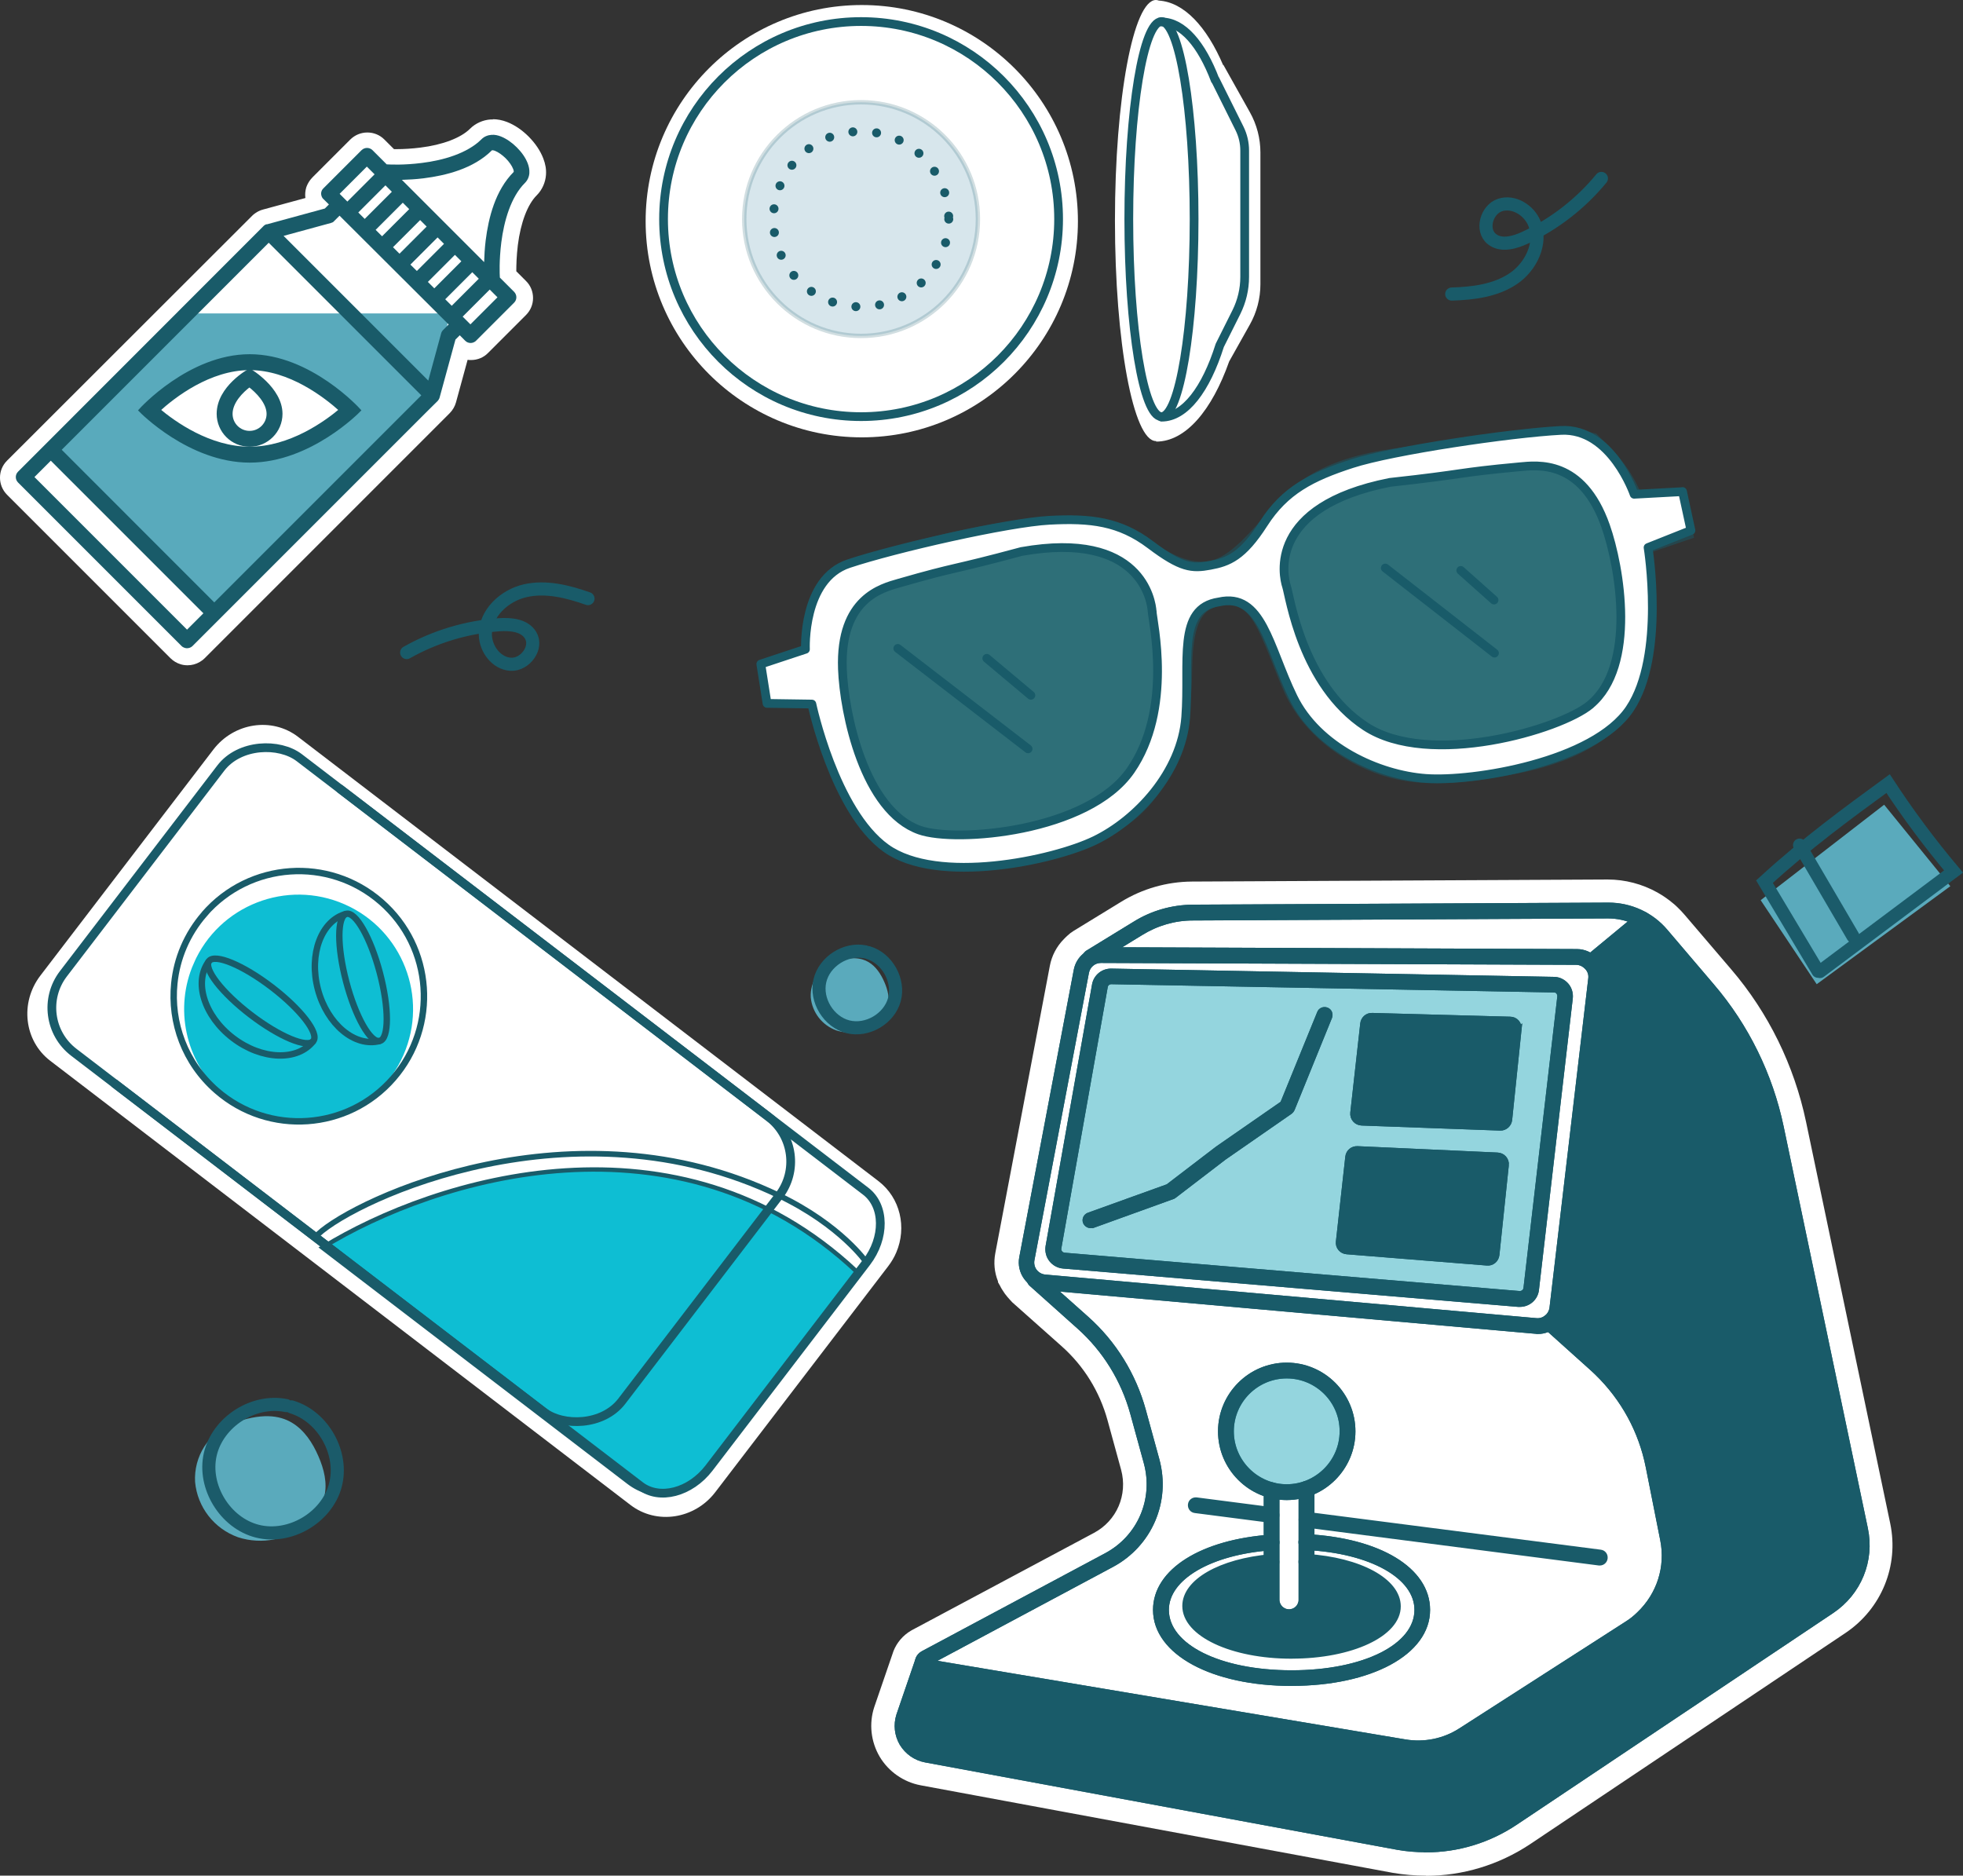<?xml version="1.0" encoding="UTF-8"?>
<svg id="Layer_1" data-name="Layer 1" xmlns="http://www.w3.org/2000/svg" viewBox="0 0 449.1 429.08">
  <rect x="0" y="0" width="449.1" height="429.08" fill="#333333" stroke="none"/>
  <defs>
    <style>
      .cls-1, .cls-2, .cls-3, .cls-4, .cls-5, .cls-6, .cls-7, .cls-8, .cls-9 {
        fill: none;
      }

      .cls-1, .cls-10 {
        opacity: .5;
      }

      .cls-2 {
        stroke: #1b5b6a;
      }

      .cls-2, .cls-3 {
        stroke-width: 3px;
      }

      .cls-2, .cls-3, .cls-11, .cls-12, .cls-7, .cls-13, .cls-14, .cls-15, .cls-16, .cls-9, .cls-10 {
        stroke-miterlimit: 10;
      }

      .cls-2, .cls-3, .cls-4, .cls-5, .cls-17, .cls-8 {
        stroke-linecap: round;
      }

      .cls-3, .cls-11, .cls-4, .cls-5, .cls-17, .cls-6, .cls-7, .cls-8, .cls-13, .cls-14, .cls-15, .cls-16, .cls-9, .cls-10 {
        stroke: #195b69;
      }

      .cls-11 {
        fill: #3786a0;
        opacity: .2;
      }

      .cls-11, .cls-10 {
        isolation: isolate;
      }

      .cls-12 {
        stroke: #fff;
        stroke-width: 4.9px;
      }

      .cls-12, .cls-15 {
        fill: #0ebed3;
      }

      .cls-4 {
        stroke-dasharray: 0 0 0 0 0 0 0 5.45;
        stroke-miterlimit: 10;
        stroke-width: 2.05px;
      }

      .cls-5 {
        stroke-width: 1.28px;
      }

      .cls-5, .cls-17, .cls-8 {
        stroke-linejoin: round;
      }

      .cls-18, .cls-17, .cls-13 {
        fill: #fff;
      }

      .cls-19, .cls-16 {
        fill: #195b69;
      }

      .cls-20 {
        fill: #5aaabc;
      }

      .cls-21 {
        fill: #59aabc;
      }

      .cls-17, .cls-8, .cls-9, .cls-10 {
        stroke-width: 2px;
      }

      .cls-6 {
        stroke-miterlimit: 10;
        stroke-width: 1.47px;
      }

      .cls-7 {
        stroke-width: 1.47px;
      }

      .cls-14, .cls-10 {
        fill: #2aacbe;
      }
    </style>
  </defs>
  <g id="ortho-k">
    <path class="cls-18" d="m279.86,14.81v.15c-3.79-8.88-8.99-14.46-14.75-14.83-.21-.08-.42-.13-.65-.13-5.18,0-9.38,22.59-9.38,50.45s4.2,50.45,9.38,50.45h.06v.12c6.72,0,12.73-7.12,16.69-18.33l4.74-8.45c1.58-2.81,2.41-5.99,2.41-9.22v-30.13c0-3.23-.83-6.41-2.41-9.22l-6.08-10.86v.02Z"/>
    <circle class="cls-18" cx="197.16" cy="50.6" r="49.45"/>
    <circle class="cls-9" cx="197" cy="50.12" r="45.19"/>
    <ellipse class="cls-9" cx="265.72" cy="50.12" rx="7.47" ry="45.19"/>
    <circle class="cls-11" cx="197" cy="50.12" r="26.73"/>
    <circle class="cls-4" cx="197" cy="50.13" r="20.06"/>
    <path class="cls-8" d="m265.78,5.03c4.78,0,9.11,5.08,12.23,13.3v-.13l5.58,11.21c.77,1.56,1.17,3.27,1.17,5.03v28.92c0,2.79-.65,5.53-1.89,8.03l-3.81,7.62c-3.16,10.03-7.95,16.42-13.3,16.42"/>
  </g>
  <g>
    <path class="cls-18" d="m203.2,289.67l-39.57,51.7c-4.73,6.17-13.41,7.49-19.38,2.92L11.48,242.66c-5.97-4.57-6.97-13.29-2.25-19.47l39.57-51.7c4.74-6.19,13.42-7.5,19.39-2.93l132.79,101.64c5,3.83,6.52,10.58,4.07,16.32-.47,1.1-1.09,2.16-1.85,3.15Z"/>
    <path class="cls-15" d="m195.13,292.79l-33.94,44.34c-4.05,5.3-11.81,6.18-17.34,1.95l-70.11-53.67c26.12-16.1,81.47-32.79,122.16,5.4-.39.95-.1,1.12-.76,1.98h-.01Z"/>
    <g>
      <path class="cls-12" d="m42.09,219.37c6.34-14.5,23.24-21.09,37.71-14.75h0c14.49,6.35,21.09,23.24,14.74,37.73h0c-6.35,14.49-23.23,21.08-37.71,14.75h0c-11.68-5.11-18.22-17.08-17.01-29.12h0c.29-2.89,1.03-5.8,2.27-8.61Z"/>
      <g>
        <g>
          <path class="cls-7" d="m71.7,238.13c-3.58,4.68-11.82,4.38-18.42-.67-6.6-5.05-9.04-12.93-5.45-17.61"/>
          <ellipse class="cls-7" cx="59.76" cy="228.99" rx="3.98" ry="15.03" transform="translate(-158.4 137.26) rotate(-52.57)"/>
        </g>
        <g>
          <path class="cls-7" d="m86.89,238.13c-5.7,1.51-12.04-3.79-14.16-11.81s.78-15.76,6.48-17.26"/>
          <ellipse class="cls-6" cx="83.06" cy="223.59" rx="3.98" ry="15.03" transform="translate(-54.29 28.59) rotate(-14.78)"/>
        </g>
      </g>
      <path class="cls-7" d="m46.75,209.1c10.39-11.93,28.47-13.19,40.4-2.81h0c11.94,10.37,13.19,28.47,2.82,40.39h0c-10.37,11.94-28.47,13.19-40.39,2.82h0c-7.3-6.35-10.61-15.57-9.7-24.52h0c.57-5.69,2.86-11.25,6.89-15.88h-.03Z"/>
    </g>
    <rect class="cls-8" x="53.95" y="167.69" width="84.87" height="160.88" rx="12.82" ry="12.82" transform="translate(-159.24 173.86) rotate(-52.57)"/>
    <path class="cls-8" d="m77.85,180.5l120.21,92.01c4.39,3.36,4.46,10.66.17,16.27l-36,47.03c-4.31,5.63-11.36,7.45-15.75,4.09L26.26,247.9"/>
    <path class="cls-5" d="m72.76,282.35c8.75-8.13,58.61-31.42,105.51-8.84,14.21,6.84,19.95,15.27,19.95,15.27"/>
  </g>
  <g id="Glasses">
    <path class="cls-10" d="m176.11,160.7l-.25-8.65c3.11-.97,6.21-1.92,9.32-2.89-1.89-6.36,1.74-13.32,7.05-17.34,5.29-4,11.93-5.69,18.38-7.31,15.45-3.83,32.02-7.63,46.96-2.14,6.79,2.49,12.15,8.18,19.28,6.95,6.96-1.2,13.55-12.11,18.96-16.64,11.99-10.04,27.85-9.14,43.35-11.4,6.99-1.02,18.64-2.85,25.5-1.19,3.68,3.62,7.66,7.25,10.33,14.43,3.2-.27,6.42-.55,9.63-.82.6,2.88,1.18,5.77,1.78,8.65l-9.75,3.32c1.44,12.97,2.55,27.31-5.13,37.85-6.41,7.57-16.24,10.98-26.34,12.79-9.48,1.69-19.54,3.12-28.7.11-9.16-3.01-17.42-9.34-21.55-18.06-2.03-4.3-4.99-13.35-7.67-17.27s-6.44-4.79-10.71-2.66c-4.88,2.45-4.73,11.36-4.85,16.83-.27,11.45-3.55,23.56-12.26,31.02-7.81,6.68-18.6,8.49-28.83,9.63-8.36.93-17.28,1.45-24.67-2.5-11.01-5.9-14.96-19.46-18.46-31.53-3.09-1.77-6.83-2.36-11.31-1.16h-.06Z"/>
    <g>
      <path class="cls-17" d="m384.92,112.47l-11.06.6s-5.2-15.21-16.73-14.61c-11.53.6-38.57,4.6-47.84,7.62-9.26,3-15.34,6.12-20.19,13.68-4.83,7.55-8.09,8.8-12.24,9.57s-6.62.6-13.67-4.73c-7.05-5.33-13.68-6.07-23.1-5.58-9.44.5-35.29,6.38-45.92,9.92-10.63,3.54-9.9,19.59-9.9,19.59l-10.21,3.38,1.42,9,10.26.15s5.18,24.5,16.95,32.96c11.78,8.48,38.24,2.87,47.79-1.76,9.53-4.61,19.83-15.5,20.79-28.2.96-12.7-2.13-24.93,7.59-26.36,9.88-2.22,11.38,10.29,16.98,21.76,5.58,11.48,19.5,17.83,30.37,18.62,10.87.79,38.43-3.69,46.64-15.91,8.21-12.22,4.2-36.92,4.2-36.92l9.81-3.9-1.93-8.91Zm-121.33,27.41c.12,2.37,4.82,22.26-4.92,36.36-9.76,14.1-39.94,16.6-48.26,13.67-12.7-4.48-17.31-26.78-17.68-36.87-.59-16.18,9.11-18.54,12.96-19.65,13.78-3.97,11.45-2.76,28.03-7.23,27.37-4.85,29.73,11.38,29.87,13.75l.02-.02Zm100.27,21.3c-6.94,5.78-36.91,14.54-51.46,4.99-14.55-9.55-17.32-29.8-18.07-32.06-.75-2.25-4.43-18.22,23.67-23.76,17.6-1.92,14.91-2.2,29.63-3.56,4.1-.38,14.32-1.74,19.7,13.54,3.36,9.56,7.09,32-3.47,40.83v.02Z"/>
      <path class="cls-17" d="m205.4,148.33c9.94,7.65,19.89,15.33,29.81,22.98"/>
      <path class="cls-17" d="m225.76,150.6c3.37,2.83,6.72,5.64,10.09,8.46"/>
      <path class="cls-17" d="m316.93,129.94c8.33,6.48,16.65,12.99,24.98,19.47"/>
      <path class="cls-17" d="m334.2,130.49c2.53,2.27,5.08,4.51,7.61,6.78"/>
    </g>
  </g>
  <g id="Atropine">
    <g>
      <path class="cls-13" d="m42.91,150.3c-.35,0-.7-.05-1.05-.16-.58-.16-1.1-.49-1.52-.91L2.95,111.84c-1.42-1.45-1.4-3.76,0-5.16l56.09-56.07s.19-.16.23-.21c.12-.09.26-.19.37-.28.19-.12.35-.21.54-.28.05-.02.35-.14.4-.14l11.75-3.2s-.09-.12-.12-.19c-.14-.23-.21-.42-.28-.58-.28-.72-.3-1.54-.07-2.31.12-.4.3-.77.54-1.1.09-.12.21-.28.35-.42.02-.02,8.73-8.73,8.73-8.73.68-.7,1.61-1.07,2.57-1.07s1.87.37,2.57,1.05l2.73,2.73h1.31c1.84,0,3.78-.12,5.72-.37,3.25-.4,9.2-1.59,12.52-4.88.91-.89,2.17-1.47,3.48-1.54h.4c.84,0,1.68.16,2.57.51,1.49.58,2.94,1.56,4.3,2.92s2.34,2.83,2.92,4.32c.4,1.03.56,2.01.49,2.99-.09,1.31-.65,2.57-1.56,3.46-3.29,3.29-4.46,9.25-4.88,12.52-.37,3.06-.4,5.53-.35,7.01l2.73,2.73c1.42,1.45,1.42,3.74,0,5.16l-8.66,8.66c-.7.68-1.61,1.07-2.57,1.07-.75,0-1.47-.23-2.08-.65l-3.2,11.72c-.16.61-.49,1.17-.93,1.61l-56.09,56.09s-.26.23-.3.26c-.14.12-.28.21-.44.3-.56.33-1.19.49-1.82.49h0l.02.05Z"/>
      <path class="cls-18" d="m112.8,30.97c.68,0,1.31.16,1.89.4,1.35.51,2.59,1.42,3.64,2.5,1.07,1.07,1.98,2.31,2.5,3.67.26.68.42,1.4.37,2.17-.05.79-.4,1.63-1,2.27-3.25,3.25-4.81,8.83-5.42,13.61-.54,4.2-.37,7.26-.33,8.06l3.25,3.25h0c.68.7.68,1.8,0,2.5l-8.69,8.69h0c-.35.35-.79.51-1.24.51s-.91-.16-1.26-.51c-.42-.42-.84-.82-1.24-1.24l-.98.98-3.62,13.24c-.07.3-.23.56-.44.77l-56.09,56.09s-.09.09-.14.12c-.07.07-.14.12-.23.16-.28.16-.58.23-.89.23-.16,0-.35-.02-.51-.07-.28-.09-.54-.23-.75-.44L4.29,110.51h0c-.68-.7-.68-1.8,0-2.5l56.09-56.09h0s.05-.07.07-.09c.07-.05.12-.09.19-.14h0c.07-.05.16-.09.26-.14h0s.05,0,.07-.02h.07s.05,0,.09-.02h.07l13.19-3.6.93-.93c-.42-.42-.84-.84-1.26-1.24-.12-.12-.21-.23-.28-.35-.05-.09-.09-.16-.12-.26-.14-.35-.14-.75-.05-1.12.05-.19.14-.35.26-.51.05-.07.12-.16.19-.21.05-.05.09-.09.14-.14l8.59-8.59c.35-.35.79-.51,1.26-.51s.89.16,1.24.51l3.25,3.25c.33,0,1.07.07,2.12.07,1.45,0,3.5-.07,5.95-.37,4.79-.61,10.34-2.17,13.61-5.42.63-.63,1.49-.96,2.27-1h.28m0-3.76h-.54c-1.75.12-3.46.89-4.67,2.1-2.12,2.12-6.28,3.71-11.42,4.34-1.87.23-3.71.35-5.49.35h-.51l-2.2-2.2c-1.05-1.05-2.43-1.61-3.9-1.61s-2.87.58-3.92,1.63l-8.52,8.52s-.19.19-.26.28c-.19.21-.37.42-.51.63-.3.42-.58.96-.77,1.52-.23.79-.3,1.61-.19,2.41l-9.64,2.62s-.12.02-.14.05h0s-.09.02-.19.05c-.02,0-.12.05-.16.05-.12.05-.21.07-.28.12-.05,0-.07.02-.12.05-.23.09-.44.21-.65.35-.02,0-.07.05-.09.05-.21.14-.42.28-.61.44-.07.05-.21.19-.28.26L1.62,105.37c-2.15,2.12-2.17,5.63-.02,7.8l37.41,37.41c.65.65,1.45,1.12,2.31,1.38.51.16,1.05.23,1.59.23.98,0,1.94-.26,2.78-.75.23-.14.47-.3.7-.47.09-.07.23-.21.37-.33l56.14-56.14c.68-.7,1.17-1.54,1.42-2.45l2.66-9.74c.26.05.54.05.79.05,1.47,0,2.85-.56,3.88-1.61l8.69-8.69c1.03-1.03,1.61-2.41,1.61-3.88s-.56-2.87-1.61-3.9l-2.22-2.22c0-1.42.05-3.48.35-5.98.65-5.16,2.22-9.32,4.34-11.42,1.21-1.21,1.98-2.92,2.1-4.67.09-1.24-.12-2.48-.63-3.78-.68-1.75-1.8-3.41-3.34-4.97-1.54-1.54-3.22-2.66-4.95-3.34-1.12-.42-2.17-.63-3.25-.63h0l.02.02Z"/>
    </g>
    <polygon class="cls-21" points="12.11 103.62 43.52 71.7 102.67 71.7 100.14 91.69 49.03 140.51 12.11 103.62"/>
    <path class="cls-19" d="m41.53,147.78c.21.21.47.35.75.44.47.14.98.07,1.4-.16.07-.05.16-.09.23-.16.05-.05.09-.07.14-.12l56.09-56.09c.21-.21.37-.49.44-.77l3.62-13.24.98-.98c.42.42.84.82,1.24,1.24.68.7,1.8.7,2.5,0h0l8.69-8.69c.7-.68.7-1.8,0-2.5h0l-3.25-3.25c-.05-.79-.19-3.85.33-8.06.61-4.79,2.15-10.37,5.42-13.61.63-.63.96-1.47,1-2.27s-.12-1.49-.37-2.17c-.51-1.35-1.42-2.59-2.5-3.67s-2.31-1.96-3.64-2.5c-.68-.26-1.4-.44-2.17-.37-.79.05-1.66.37-2.27,1-3.25,3.25-8.8,4.83-13.61,5.42-4.2.54-7.26.37-8.08.33l-3.25-3.25c-.7-.68-1.8-.68-2.5,0l-8.59,8.59s-.09.09-.14.14c-.07.07-.12.14-.19.21-.12.16-.21.33-.26.51-.12.37-.09.77.05,1.12.02.09.07.19.12.26.07.14.16.26.28.35.42.42.84.84,1.26,1.24l-.93.93-13.19,3.6h-.07s-.05,0-.09.02h-.07s-.05,0-.07.02h0c-.09.05-.16.07-.26.14h0c-.07.05-.14.09-.19.14-.02.02-.05.05-.07.07h0L4.14,107.89c-.7.68-.7,1.8,0,2.5h0s37.39,37.39,37.39,37.39Zm1.26-3.74L7.88,109.13l3.74-3.74,34.91,34.91-3.74,3.74Zm6.23-6.23L14.12,102.89l47.36-47.36,34.91,34.91-47.36,47.36Zm48.97-50.74l-33.11-33.11,10.79-2.94h0c.09-.02.16-.05.26-.09h0s.07-.05.12-.05h.02c.14-.07.26-.16.35-.28l1.26-1.26c8.31,8.31,16.65,16.6,24.96,24.89l-1.28,1.28c-.21.21-.37.49-.44.77l-2.94,10.79h.02Zm-20.29-42.73l6.23-6.23,1.77,1.77-6.23,6.23c-.58-.58-1.19-1.19-1.77-1.77h0Zm4.27,4.27l6.21-6.21,1.47,1.47-6.21,6.21c-.49-.49-.98-.98-1.47-1.47h0Zm3.97,3.97l6.21-6.21,1.47,1.47-6.21,6.21c-.49-.49-.98-.98-1.47-1.47h0Zm3.97,3.97l6.21-6.21,1.49,1.49-6.21,6.21c-.49-.49-1-1-1.49-1.49h0Zm3.99,3.97l6.21-6.21,1.47,1.47-6.21,6.21c-.49-.49-.98-.98-1.49-1.47h.02Zm3.99,3.97l6.19-6.19,1.47,1.47-6.19,6.19c-.49-.49-.98-.98-1.47-1.47h0Zm3.97,3.97l6.19-6.19,1.49,1.49-6.19,6.19c-.49-.49-1-.98-1.49-1.49h0Zm3.99,3.97l6.19-6.19,1.77,1.77-6.19,6.19c-.58-.58-1.19-1.19-1.77-1.77h0Zm4.93-12.45l-18.84-18.84c1.47-.05,3.11-.12,4.95-.35,5.16-.65,11.44-2.2,15.67-6.42h.02c.09,0,.35,0,.68.14.68.26,1.63.91,2.43,1.7s1.45,1.75,1.7,2.43c.14.33.16.58.14.68h0c-4.23,4.23-5.77,10.51-6.42,15.69-.23,1.87-.3,3.5-.35,4.95h0l.02.02Z"/>
    <g>
      <g>
        <path class="cls-13" d="m57.13,103.99c-10.79,0-20.08-7.54-22.98-10.18,2.85-2.8,12.17-10.98,22.98-10.98s20.13,8.2,22.98,10.98c-2.9,2.62-12.19,10.18-22.98,10.18Z"/>
        <path class="cls-16" d="m57.13,84.17c9.27,0,17.47,6.4,21.02,9.62-3.6,3.04-11.72,8.9-21.02,8.9s-17.42-5.86-21.02-8.9c3.55-3.25,11.75-9.62,21.02-9.62m0-2.64c-13.73,0-24.87,12.33-24.87,12.33,0,0,11.14,11.47,24.87,11.47s24.87-11.47,24.87-11.47c0,0-11.14-12.33-24.87-12.33h0Z"/>
      </g>
      <path class="cls-16" d="m57.08,88.02c1.87,1.42,4.41,3.99,4.41,6.66,0,2.41-1.96,4.39-4.39,4.39s-4.39-1.96-4.39-4.39c0-2.8,2.5-5.3,4.34-6.66m.05-3.18s-7.03,3.83-7.03,9.83c0,3.88,3.15,7.03,7.03,7.03s7.03-3.15,7.03-7.03c0-5.7-7.03-9.83-7.03-9.83h0Z"/>
    </g>
  </g>
  <g>
    <g>
      <path class="cls-13" d="m418.38,367.51l-72.31,48.37c-7.7,5.12-17.03,7.09-26.1,5.46l-108-19.99c-3.96-.73-6.36-4.82-5.12-8.64l4.39-12.73.04-.09h0c.09-.26.26-.47.52-.6l41.92-22.4c8.13-4.34,12.21-13.76,9.76-22.66l-3.1-11.31c-2.15-7.87-6.53-14.96-12.64-20.42l-10.96-9.72s-.86-.86-1.16-1.42h0c-.64-.95-.95-2.19-.73-3.44l12.47-65.74c.17-.95.64-1.81,1.33-2.45.34-.34.82-.73.82-.73l10.88-6.66c3.78-2.32,8.08-3.57,12.51-3.57l95.02-.47c2.79,0,5.55.69,7.91,2.06.9.52,1.76,1.12,2.58,1.81.17.17.34.3.56.47.43.39.82.82,1.2,1.25l10.53,12.43c7.78,9.11,13.11,19.99,15.56,31.73l19.26,91.88c1.46,6.79-1.38,13.71-7.14,17.58Z"/>
      <path class="cls-18" d="m326.24,429.08c-2.49,0-5.03-.21-7.57-.64l-108.04-20.03c-3.91-.73-7.35-3.14-9.37-6.53-2.02-3.44-2.49-7.57-1.25-11.35l4.34-12.64.04-.13c.77-1.98,2.19-3.65,4.04-4.73l.3-.17,41.53-22.18c5.25-2.79,7.78-8.73,6.23-14.45l-3.1-11.31c-1.81-6.58-5.42-12.43-10.49-16.94l-11.31-10.06c-.64-.69-1.59-1.68-2.24-2.79-.21-.3-.39-.64-.56-.99l-.47-.82v-.21c-.82-2.06-1.03-4.26-.6-6.49l12.47-65.69c.43-2.28,1.55-4.43,3.22-6.11.6-.64,1.25-1.16,1.5-1.38l.69-.47,10.88-6.66c4.9-3.01,10.49-4.6,16.21-4.64l95.02-.47h.09c4,0,7.91,1.03,11.39,2.97,1.29.73,2.54,1.59,3.65,2.54.26.21.56.47.82.73.6.56,1.16,1.16,1.76,1.85l10.62,12.43c8.56,9.97,14.45,22.06,17.15,34.91l19.26,91.88c2.02,9.67-1.98,19.48-10.19,25.02h0l-72.23,48.37c-7.14,4.73-15.39,7.22-23.82,7.22Zm-112.38-34.65l107.4,19.91c7.22,1.29,14.66-.26,20.81-4.39l72.31-48.37c3.35-2.24,4.94-6.23,4.13-10.15l-19.22-91.92c-2.19-10.49-7.05-20.38-14.02-28.55l-10.62-12.43c-.21-.26-.43-.47-.64-.64-.09-.09-.17-.17-.26-.21l-.09-.09c-.43-.34-.9-.69-1.38-.95-1.33-.77-2.84-1.16-4.34-1.12l-95.02.47c-3.1,0-6.15.9-8.77,2.49l-9.89,6.06-12.04,63.5,10.32,9.2c7.14,6.36,12.25,14.62,14.79,23.86l3.1,11.31c3.31,12.21-2.15,24.89-13.33,30.83l-38.65,20.64v3.18h-2.06l-2.54,7.35Zm40.59-170.94h0s-.04,0,0,0Z"/>
    </g>
    <g class="cls-1">
      <path class="cls-14" d="m358.02,228.17l-7.74,66.68c-.17,1.42-1.42,2.45-2.84,2.32l-104.09-8.77c-1.55-.13-2.62-1.55-2.36-3.1l10.62-59.8c.21-1.29,1.33-2.19,2.62-2.15l101.21,1.89c1.59,0,2.79,1.38,2.58,2.92Z"/>
    </g>
    <path class="cls-16" d="m324.39,401.26c-1.12,0-2.28-.09-3.4-.3l-109.12-18.32c-.86-.17-1.55-.73-1.85-1.55-.04-.13-.09-.21-.09-.3-.09-.3-.09-.6-.04-.9,0-.17.04-.3.13-.47.13-.47.56-.95,1.12-1.25l41.92-22.4c7.65-4.08,11.39-12.77,9.11-21.15l-3.1-11.31c-2.11-7.65-6.32-14.49-12.25-19.78l-10.92-9.76c-.56-.47-.6-1.29-.09-1.85.47-.56,1.29-.6,1.85-.09l10.96,9.76c6.28,5.59,10.79,12.9,13.03,21.02l3.1,11.31c2.62,9.54-1.68,19.48-10.4,24.12l-41.4,22.14,108.52,18.23c4.39.73,8.9-.17,12.64-2.58l38.09-24.46c1.03-.64,1.93-1.38,2.75-2.19,4.6-4.39,6.62-10.71,5.37-16.94l-3.31-16.68c-1.63-8.21-5.68-15.61-11.69-21.45-.39-.39-.82-.77-1.2-1.12l-10.58-9.5c-.52-.47-.6-1.29-.09-1.85.47-.52,1.29-.6,1.85-.09l10.58,9.5c.43.39.86.82,1.29,1.2,6.41,6.19,10.71,14.1,12.43,22.83l3.31,16.68c1.42,7.14-.9,14.36-6.15,19.35-.95.9-1.98,1.76-3.14,2.49l-38.09,24.46c-3.4,2.06-7.22,3.18-11.14,3.18Zm-111.87-21.15h0Zm-.09-.04h0Z"/>
    <path class="cls-16" d="m326.24,423.23c-2.19,0-4.34-.17-6.53-.56l-108-19.99c-2.28-.43-4.21-1.81-5.42-3.78-1.16-1.98-1.42-4.34-.73-6.53l4.39-12.81c.21-.69.99-1.03,1.68-.82s1.03.99.82,1.68l-4.34,12.73c-.47,1.46-.3,3.05.47,4.39.77,1.33,2.11,2.24,3.61,2.54l108,20.03c8.77,1.55,17.71-.3,25.15-5.29l72.31-48.37c5.33-3.57,7.95-9.93,6.62-16.21l-19.26-91.88c-2.41-11.48-7.7-22.23-15.31-31.13l-10.62-12.51c-2.79-3.27-6.88-5.12-11.18-5.12l-95.02.47c-4.17,0-8.25,1.2-11.82,3.4l-10.88,6.66c-.6.39-1.42.17-1.81-.43s-.17-1.42.43-1.81l10.88-6.66c3.96-2.45,8.51-3.74,13.2-3.78l95.02-.47h.09c5.03,0,9.85,2.19,13.11,6.06l10.62,12.47c7.91,9.24,13.37,20.42,15.86,32.29l19.26,91.88c1.55,7.35-1.5,14.75-7.74,18.92l-72.31,48.37c-6.15,4.13-13.28,6.28-20.55,6.28Z"/>
    <path class="cls-16" d="m249.5,280.45c-.52,0-1.03-.34-1.25-.86-.26-.69.13-1.42.77-1.68l18.14-6.53,11.35-8.68,14.88-10.32,8.43-20.68c.26-.69,1.03-.99,1.72-.73s.99,1.03.73,1.72l-8.56,21.07c-.09.21-.26.43-.47.6l-15.18,10.53-11.44,8.77c-.09.09-.21.13-.34.17l-18.32,6.62c-.17-.04-.3,0-.47,0Z"/>
    <path class="cls-16" d="m295.5,385.18c-18.06,0-31.21-7.09-31.21-16.9,0-8.9,10.66-15.61,26.53-16.72.73-.04,1.33.47,1.38,1.2.04.73-.47,1.33-1.2,1.38-14.19.99-24.08,6.84-24.08,14.14,0,8.3,12.04,14.32,28.59,14.32s28.59-6.02,28.59-14.32c0-7.61-10.4-13.46-25.28-14.19-.73-.04-1.29-.64-1.25-1.38s.64-1.25,1.38-1.25c16.6.86,27.73,7.61,27.73,16.81.04,9.8-13.07,16.9-31.17,16.9Z"/>
    <path class="cls-16" d="m295.5,378.95c-13.71,0-24.51-5.07-24.51-11.57,0-5.63,8.13-10.32,19.78-11.35.73-.04,1.33.47,1.42,1.2.04.73-.47,1.33-1.2,1.42-9.93.9-17.41,4.64-17.41,8.77,0,4.34,8.81,8.99,21.88,8.99s21.88-4.64,21.88-8.99-8.17-8.17-18.57-8.86c-.73-.04-1.25-.69-1.2-1.38.04-.73.69-1.25,1.38-1.2,12.17.77,21.02,5.59,21.02,11.48.04,6.41-10.71,11.48-24.46,11.48Z"/>
    <path class="cls-16" d="m294.38,342.66c-8.38,0-15.22-6.84-15.22-15.22s6.84-15.22,15.22-15.22,15.22,6.84,15.22,15.22-6.84,15.22-15.22,15.22Zm0-27.82c-6.96,0-12.6,5.68-12.6,12.6s5.68,12.6,12.6,12.6,12.6-5.68,12.6-12.6c.04-6.92-5.63-12.6-12.6-12.6Z"/>
    <path class="cls-16" d="m294.9,371.25c-2.92,0-5.29-2.36-5.29-5.29v-25.07c0-.73.6-1.29,1.29-1.29.73,0,1.29.6,1.29,1.29v25.07c0,1.46,1.2,2.67,2.71,2.67s2.67-1.2,2.67-2.67v-25.37c0-.73.6-1.29,1.29-1.29s1.29.6,1.29,1.29v25.37c.09,2.92-2.32,5.29-5.25,5.29Z"/>
    <path class="cls-16" d="m351.82,304.66c-.17,0-.34,0-.52-.04l-112.38-9.97c-1.63-.13-3.18-.99-4.17-2.32-.99-1.33-1.38-3.01-1.07-4.64l12.47-65.74c.52-2.79,2.97-4.77,5.76-4.77h.04l108.82.43c1.68,0,3.27.73,4.39,1.98,1.12,1.25,1.63,2.92,1.42,4.6h0l-8.86,75.28c-.43,3.01-2.92,5.2-5.89,5.2Zm-99.96-84.87c-1.59,0-2.92,1.12-3.22,2.67l-12.47,65.74c-.17.9.04,1.85.6,2.58s1.38,1.2,2.32,1.29l112.38,9.97c1.76.17,3.31-1.12,3.53-2.88l8.86-75.28c.13-.95-.17-1.85-.82-2.54s-1.5-1.12-2.45-1.12l-108.73-.43h0Zm113.33,4.21h0Z"/>
    <path class="cls-16" d="m347.7,298.47h-.34l-104.09-8.77c-1.12-.09-2.11-.64-2.79-1.5s-.95-1.98-.77-3.1l10.62-59.8c.34-1.93,2.02-3.27,3.96-3.22l101.21,1.89c1.12,0,2.15.52,2.88,1.33.73.82,1.07,1.93.95,3.05h0l-7.74,66.68c-.21,1.98-1.89,3.44-3.87,3.44Zm-93.47-73.82c-.64,0-1.2.47-1.29,1.07l-10.62,59.8c-.09.39.04.73.26,1.03.21.3.56.47.95.52l104.09,8.77c.69.04,1.33-.43,1.42-1.16l7.74-66.68c.04-.39-.09-.73-.3-1.03s-.6-.43-.99-.43l-101.25-1.89s0,0,0,0Zm103.79,3.53h0Z"/>
    <path class="cls-16" d="m347.61,235.44l-2.15,20.72c-.13,1.16-1.12,2.02-2.24,1.98l-31.69-1.16c-1.29-.04-2.24-1.16-2.11-2.41l2.28-20.42c.13-1.12,1.07-1.98,2.24-1.93l31.56.86c1.29,0,2.24,1.12,2.11,2.36Z"/>
    <path class="cls-16" d="m344.69,266.57l-2.15,20.51c-.13,1.16-1.16,2.06-2.36,1.93l-32.07-2.58c-1.25-.09-2.15-1.2-1.98-2.41l2.15-19.39c.13-1.16,1.12-1.98,2.28-1.93l32.03,1.46c1.29.04,2.24,1.16,2.11,2.41Z"/>
    <path class="cls-16" d="m363.86,221.51c-.39,0-.73-.17-.99-.47-.47-.56-.39-1.38.17-1.85l11.91-9.85c.56-.43,1.33-.39,1.81.13.47.52.43,1.33-.09,1.81l-12,9.93c-.26.17-.56.3-.82.3Z"/>
    <path class="cls-16" d="m324.39,401.26c-1.12,0-2.28-.09-3.4-.3l-109.12-18.32c-.86-.17-1.55-.73-1.85-1.55-.04-.13-.09-.21-.09-.3-.09-.3-.09-.6-.04-.9,0-.17.04-.3.13-.47.13-.47.56-.95,1.12-1.25l41.92-22.4c7.65-4.08,11.39-12.77,9.11-21.15l-3.1-11.31c-2.11-7.65-6.32-14.49-12.25-19.78l-10.92-9.76c-.56-.47-.6-1.29-.09-1.85.47-.56,1.29-.6,1.85-.09l10.96,9.76c6.28,5.59,10.79,12.9,13.03,21.02l3.1,11.31c2.62,9.54-1.68,19.48-10.4,24.12l-41.4,22.14,108.52,18.23c4.39.73,8.9-.17,12.64-2.58l38.09-24.46c1.03-.64,1.93-1.38,2.75-2.19,4.6-4.39,6.62-10.71,5.37-16.94l-3.31-16.68c-1.63-8.21-5.68-15.61-11.69-21.45-.39-.39-.82-.77-1.2-1.12l-10.58-9.5c-.52-.47-.6-1.29-.09-1.85.47-.52,1.29-.6,1.85-.09l10.58,9.5c.43.39.86.82,1.29,1.2,6.41,6.19,10.71,14.1,12.43,22.83l3.31,16.68c1.42,7.14-.9,14.36-6.15,19.35-.95.9-1.98,1.76-3.14,2.49l-38.09,24.46c-3.4,2.06-7.22,3.18-11.14,3.18Zm-111.87-21.15h0Zm-.09-.04h0Z"/>
    <path class="cls-16" d="m326.24,423.23c-2.19,0-4.34-.17-6.53-.56l-108-19.99c-2.28-.43-4.21-1.81-5.42-3.78-1.16-1.98-1.42-4.34-.73-6.53l4.39-12.81c.17-.52.64-.86,1.16-.86h.21c.73-.04,1.33.52,1.38,1.25.04.43-.17.86-.47,1.12l-4.21,12.21c-.47,1.46-.3,3.05.47,4.39.77,1.33,2.11,2.24,3.61,2.54l108.09,19.91c8.77,1.55,17.71-.3,25.15-5.29l72.31-48.37c5.33-3.57,7.95-9.93,6.62-16.21l-19.26-91.88c-2.41-11.48-7.7-22.23-15.31-31.13l-10.62-12.51c-2.79-3.27-6.88-5.12-11.18-5.12l-95.02.47c-4.17,0-8.25,1.2-11.82,3.4l-10.88,6.66c-.6.39-1.42.17-1.81-.43s-.17-1.42.43-1.81l10.88-6.66c3.96-2.45,8.51-3.74,13.2-3.78l95.02-.47h.09c5.03,0,9.85,2.19,13.11,6.06l10.62,12.47c7.91,9.24,13.37,20.42,15.86,32.29l19.26,91.88c1.55,7.35-1.5,14.75-7.74,18.92l-72.31,48.37c-6.15,4.13-13.28,6.28-20.55,6.28Z"/>
    <path class="cls-16" d="m249.5,280.45c-.52,0-1.03-.34-1.25-.86-.26-.69.13-1.42.77-1.68l18.14-6.53,11.35-8.68,14.88-10.32,8.43-20.68c.26-.69,1.03-.99,1.72-.73s.99,1.03.73,1.72l-8.56,21.07c-.09.21-.26.43-.47.6l-15.18,10.53-11.44,8.77c-.09.09-.21.13-.34.17l-18.32,6.62c-.17-.04-.3,0-.47,0Z"/>
    <path class="cls-16" d="m295.5,385.18c-18.06,0-31.21-7.09-31.21-16.9,0-8.9,10.66-15.61,26.53-16.72.73-.04,1.33.47,1.38,1.2.04.73-.47,1.33-1.2,1.38-14.19.99-24.08,6.84-24.08,14.14,0,8.3,12.04,14.32,28.59,14.32s28.59-6.02,28.59-14.32c0-7.61-10.4-13.46-25.28-14.19-.73-.04-1.29-.64-1.25-1.38s.64-1.25,1.38-1.25c16.6.86,27.73,7.61,27.73,16.81.04,9.8-13.07,16.9-31.17,16.9Z"/>
    <g class="cls-1">
      <circle class="cls-14" cx="294.38" cy="327.44" r="13.93"/>
    </g>
    <path class="cls-16" d="m318.72,367.38c0,5.68-10.4,10.28-23.17,10.28s-23.17-4.6-23.17-10.28c0-4.99,8-9.11,18.57-10.06v8.68c0,2.19,1.81,4,4,4s4-1.81,4-4v-8.77c11.18.69,19.78,4.99,19.78,10.15Z"/>
    <path class="cls-16" d="m294.38,342.66c-8.38,0-15.22-6.84-15.22-15.22s6.84-15.22,15.22-15.22,15.22,6.84,15.22,15.22-6.84,15.22-15.22,15.22Zm0-27.82c-6.96,0-12.6,5.68-12.6,12.6s5.68,12.6,12.6,12.6,12.6-5.68,12.6-12.6c.04-6.92-5.63-12.6-12.6-12.6Z"/>
    <path class="cls-16" d="m351.82,304.66c-.17,0-.34,0-.52-.04l-112.38-9.97c-1.63-.13-3.18-.99-4.17-2.32-.99-1.33-1.38-3.01-1.07-4.64l12.47-65.74c.52-2.79,2.97-4.77,5.76-4.77h.04l108.82.43c1.68,0,3.27.73,4.39,1.98,1.12,1.25,1.63,2.92,1.42,4.6h0l-8.86,75.28c-.43,3.01-2.92,5.2-5.89,5.2Zm-99.96-84.87c-1.59,0-2.92,1.12-3.22,2.67l-12.47,65.74c-.17.9.04,1.85.6,2.58s1.38,1.2,2.32,1.29l112.38,9.97c1.76.17,3.31-1.12,3.53-2.88l8.86-75.28c.13-.95-.17-1.85-.82-2.54s-1.5-1.12-2.45-1.12l-108.73-.43h0Zm113.33,4.21h0Z"/>
    <path class="cls-16" d="m347.7,298.47h-.34l-104.09-8.77c-1.12-.09-2.11-.64-2.79-1.5s-.95-1.98-.77-3.1l10.62-59.8c.34-1.93,2.02-3.27,3.96-3.22l101.21,1.89c1.12,0,2.15.52,2.88,1.33.73.82,1.07,1.93.95,3.05h0l-7.74,66.68c-.21,1.98-1.89,3.44-3.87,3.44Zm-93.47-73.82c-.64,0-1.2.47-1.29,1.07l-10.62,59.8c-.09.39.04.73.26,1.03.21.3.56.47.95.52l104.09,8.77c.69.04,1.33-.43,1.42-1.16l7.74-66.68c.04-.39-.09-.73-.3-1.03s-.6-.43-.99-.43l-101.25-1.89s0,0,0,0Zm103.79,3.53h0Z"/>
    <path class="cls-16" d="m347.61,235.44l-2.15,20.72c-.13,1.16-1.12,2.02-2.24,1.98l-31.69-1.16c-1.29-.04-2.24-1.16-2.11-2.41l2.28-20.42c.13-1.12,1.07-1.98,2.24-1.93l31.56.86c1.29,0,2.24,1.12,2.11,2.36Z"/>
    <path class="cls-16" d="m344.69,266.57l-2.15,20.51c-.13,1.16-1.16,2.06-2.36,1.93l-32.07-2.58c-1.25-.09-2.15-1.2-1.98-2.41l2.15-19.39c.13-1.16,1.12-1.98,2.28-1.93l32.03,1.46c1.29.04,2.24,1.16,2.11,2.41Z"/>
    <path class="cls-16" d="m363.86,221.51c-.39,0-.73-.17-.99-.47-.47-.56-.39-1.38.17-1.85l11.91-9.85c.56-.43,1.33-.39,1.81.13.47.52.43,1.33-.09,1.81l-12,9.93c-.26.17-.56.3-.82.3Z"/>
    <path class="cls-16" d="m418.38,367.51l-72.31,48.37c-7.7,5.12-17.03,7.09-26.1,5.46l-108-19.99c-3.96-.73-6.36-4.82-5.12-8.64l4.39-12.81h0c-.21.6.13,1.33.86,1.46l109.12,18.32c4.73.77,9.54-.21,13.54-2.79l38.09-24.46c6.84-4.39,10.32-12.51,8.73-20.46l-3.31-16.68c-1.76-9.03-6.45-17.2-13.33-23.3l-10.58-9.5c1.03-.73,1.76-1.85,1.93-3.22l8.86-75.28c.17-1.5-.39-2.88-1.38-3.83l11.91-9.85c1.59.9,3.1,2.11,4.3,3.53l10.71,12.51c7.78,9.11,13.11,19.99,15.56,31.73l19.26,91.88c1.46,6.79-1.38,13.71-7.14,17.58Z"/>
    <path class="cls-16" d="m366.01,357.63h-.17l-67.11-8.68c-.73-.09-1.2-.73-1.12-1.46.09-.73.73-1.2,1.46-1.12l67.11,8.64c.73.09,1.2.73,1.12,1.46-.09.69-.64,1.16-1.29,1.16Z"/>
    <path class="cls-16" d="m290.9,347.87h-.17l-17.33-2.24c-.73-.09-1.2-.73-1.12-1.46.09-.73.73-1.2,1.46-1.12l17.33,2.24c.73.09,1.2.73,1.12,1.46-.04.64-.64,1.12-1.29,1.12Z"/>
    <path class="cls-16" d="m294.94,371.25c-2.92,0-5.29-2.36-5.29-5.29v-25.07c0-.73.6-1.29,1.29-1.29.73,0,1.29.6,1.29,1.29v25.07c0,1.46,1.2,2.71,2.71,2.71s2.71-1.2,2.71-2.71v-25.37c0-.73.6-1.29,1.29-1.29.73,0,1.29.6,1.29,1.29v25.37c0,2.92-2.41,5.29-5.29,5.29Z"/>
  </g>
  <g id="Group_1512" data-name="Group 1512">
    <path id="Path_22868" data-name="Path 22868" class="cls-20" d="m53.09,325.64c-5.39,2.19-8.78,7.56-8.46,13.37.53,5.77,4.36,10.7,9.82,12.65,5.49,1.79,11.51.55,15.84-3.26,1.88-1.57,3.24-3.67,3.9-6.03.76-3.07-.07-6.31-1.33-9.21-1.32-3.06-3.23-6.01-6.09-7.71s-6.98-2.3-13.68.2h0Z"/>
    <path id="Path_22869" data-name="Path 22869" class="cls-2" d="m66.67,321.84c7.3,2.17,12.04,10.69,10.03,18.04s-10.44,12.26-17.82,10.4-12.48-10.18-10.77-17.6,9.92-12.68,17.38-11.13"/>
  </g>
  <path id="Path_22873" data-name="Path 22873" class="cls-3" d="m93.04,149.28c6.47-3.65,13.67-5.82,21.08-6.36,2.69-.19,5.9.09,7.28,2.42,1.68,2.82-1.27,6.79-4.54,6.62s-5.77-3.49-5.82-6.77c-.06-4.89,4.34-8.96,9.11-10.05s9.76.18,14.37,1.8"/>
  <g id="Group_1513" data-name="Group 1513">
    <path id="Path_22870" data-name="Path 22870" class="cls-20" d="m446.2,202.73l-15.14-18.64-28.25,21.84,12.82,19.22,30.57-22.42Z"/>
    <path id="Path_22871" data-name="Path 22871" class="cls-2" d="m415.94,222.19c-4.09-6.83-8.18-13.66-12.26-20.5,9.68-8.86,18.98-15.64,28.28-22.43,4.58,7,9.58,13.71,14.97,20.11l-30.56,22.88"/>
    <path id="Path_22872" data-name="Path 22872" class="cls-2" d="m411.71,193.33l12.21,20.85"/>
  </g>
  <g id="Group_1512-2" data-name="Group 1512">
    <path id="Path_22868-2" data-name="Path 22868" class="cls-20" d="m190.54,220.19c-3.21,1.31-5.24,4.51-5.05,7.98.32,3.44,2.6,6.38,5.86,7.55,3.27,1.06,6.86.33,9.45-1.94,1.12-.94,1.93-2.19,2.33-3.6.45-1.83-.04-3.76-.79-5.49-.79-1.83-1.93-3.59-3.63-4.6s-4.16-1.37-8.16.12h0Z"/>
    <path id="Path_22869-2" data-name="Path 22869" class="cls-2" d="m198.64,217.93c4.35,1.29,7.18,6.38,5.98,10.76s-6.23,7.31-10.63,6.2-7.44-6.07-6.42-10.5,5.92-7.56,10.37-6.64"/>
  </g>
  <path id="Path_22873-2" data-name="Path 22873" class="cls-3" d="m366.37,40.82c-4.72,5.74-10.65,10.35-17.37,13.52-2.44,1.15-5.54,2.04-7.66.37-2.59-2.02-1.26-6.79,1.85-7.81,3.11-1.02,6.64,1.18,7.87,4.22,1.82,4.53-.82,9.93-4.88,12.65s-9.16,3.35-14.05,3.5"/>
</svg>